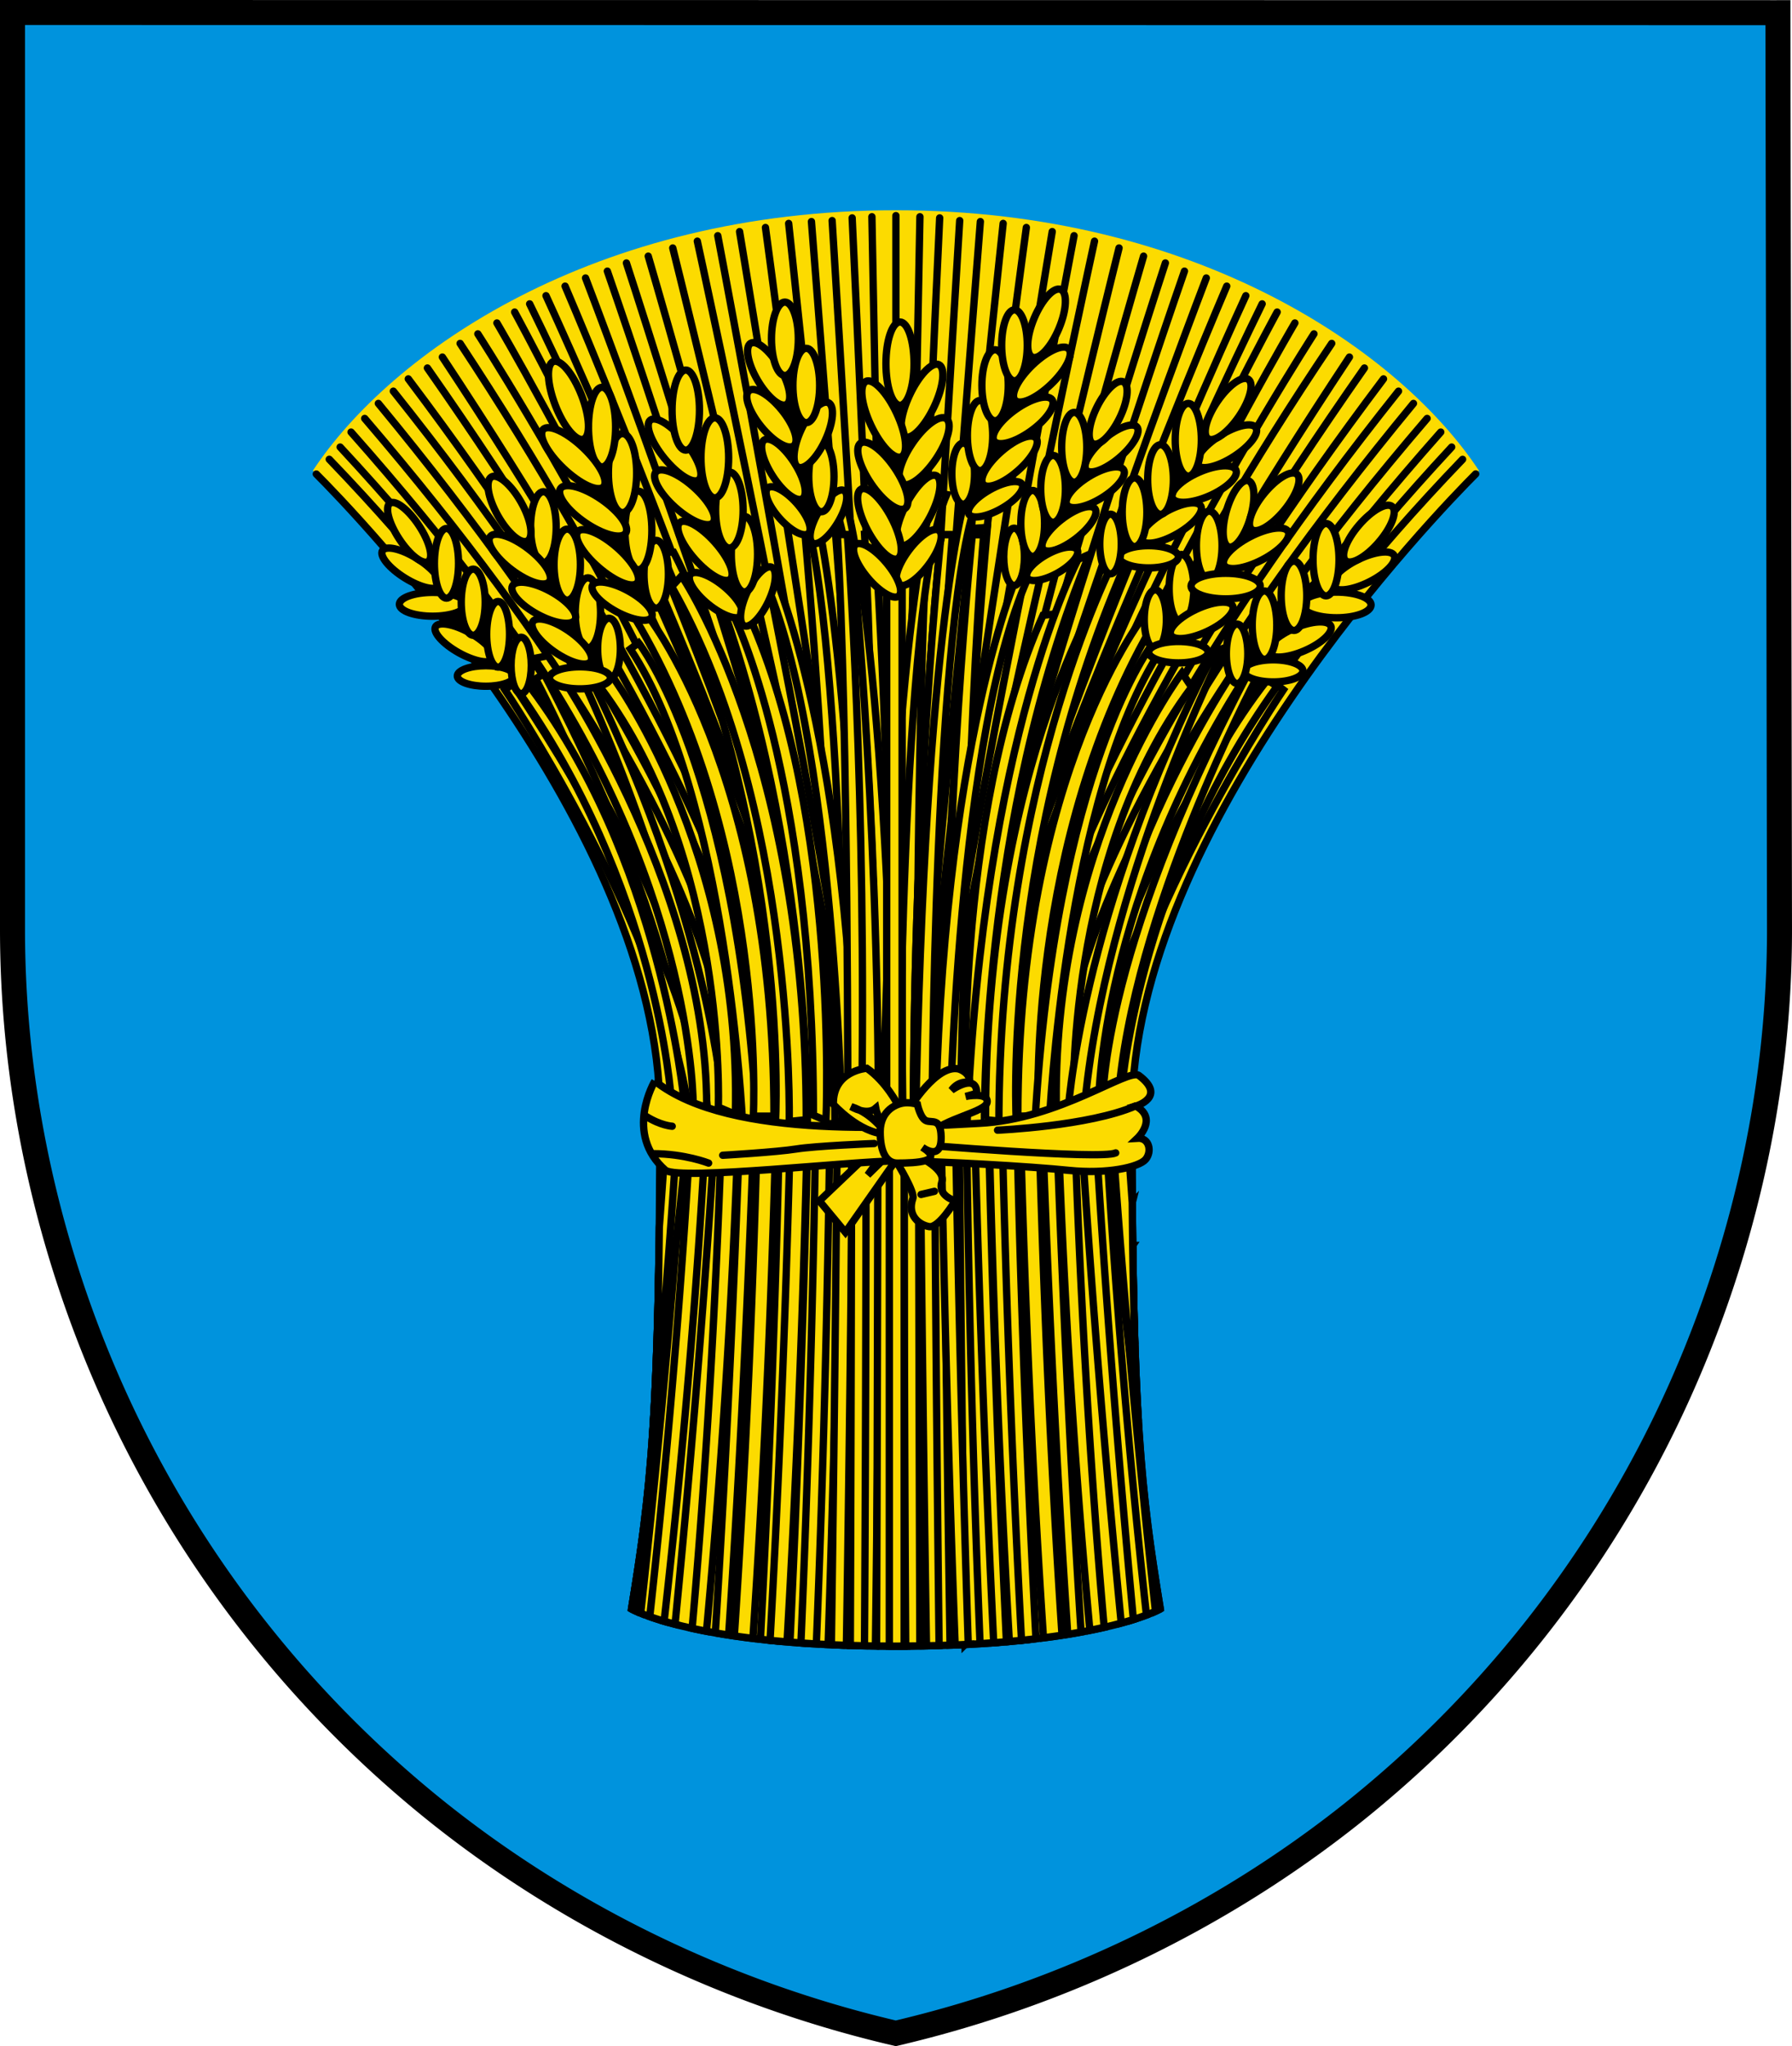 <?xml version="1.0" encoding="UTF-8"?>
<svg width="716.63" height="817.88" version="1.1" xmlns="http://www.w3.org/2000/svg">
 <path d="m711 5.066.628 366.2c.094 67.427-15.747 134.85-45.049 195.77a453.39 453.39 0 0 1-125.67 157.62c-53.15 42.297-116.26 72.56-182.68 88.094-66.357-15.466-129.4-45.624-182.51-87.84A451.98 451.98 0 0 1 50.09 567.5C20.774 506.597 5 439.04 5 371.53V5l706 .067" fill="#0093dd" stroke="#000" stroke-linecap="square" stroke-width="10"/>
 <g stroke-width="2.5">
  <path d="m591.44 188.12c-31.151-47.2-112.34-104.08-233.16-104.08-120.83 0-202.01 56.875-233.16 104.08 0 0 138.77 134.99 138.77 256.77 0 121.77-3.776 151.98-11.328 198.24 0 0 25.488 14.868 105.73 14.868s105.73-14.868 105.73-14.868c-7.552-46.256-11.328-76.463-11.328-198.24 0-121.77 138.77-256.77 138.77-256.77z" fill="#fcdb00"/>
  <g fill="none" stroke="#000" stroke-linecap="round" stroke-linejoin="round" stroke-width="2.934">
   <path d="m272.58 439.88s9.538-99.827-140.91-256.29"/>
   <path d="m279.68 439.3s11.165-93.789-143.65-260.6"/>
   <path d="m284.59 439.3s17.162-84.517-144.2-266.59"/>
   <path d="m290.04 439.3s19.344-81.242-144.2-272.04"/>
   <path d="m294.95 439.3s19.344-80.7-143.65-278.04"/>
   <path d="m299.86 439.3s14.436-86.152-142.56-282.94"/>
   <path d="m304.48 438.2s10.358-85.584-141.2-286.75"/>
   <path d="m308.84 438.2s13.63-74.686-137.92-291.1"/>
   <path d="m313.2 438.2s17.442-63.239-136.29-295.47"/>
   <path d="m317.3 439.3s-4.563-106.9-133.3-302.02"/>
   <path d="m191.09 133.46s128.39 198.46 128.39 305.83"/>
   <path d="m198.72 129.1s123.48 209.9 123.48 310.2"/>
   <path d="m205.81 124.74s118.58 216.99 118.58 314.56"/>
   <path d="m211.81 121.47s115.3 233.89 115.3 317.83"/>
   <path d="m218.35 118.2s110.4 238.8 110.4 321.1"/>
   <path d="m225.98 114.38s104.4 243.15 104.4 324.92"/>
   <path d="m234.16 111.12s98.408 256.24 98.408 328.18"/>
   <path d="m242.88 108.38s91.865 263.87 91.865 330.92"/>
   <path d="m250.51 105.12s85.87 262.24 85.87 334.18"/>
   <path d="m259.23 102.39s78.782 268.24 78.782 336.9"/>
   <path d="m269.04 99.119s70.06 279.68 70.06 340.18"/>
   <path d="m278.86 96.396s61.883 282.96 61.883 342.9"/>
   <path d="m287.04 94.213s55.885 293.31 55.885 345.08"/>
   <path d="m295.76 92.581s48.8 291.13 48.8 346.72"/>
   <path d="m306.11 90.938s40.076 295.49 40.076 348.36"/>
   <path d="m315.39 89.306s32.445 301.49 32.445 349.99"/>
   <path d="m324.5 88.578s24.963 315.3 24.963 350.72m-16.689-351.12s18.876 303.71 18.876 351.12m-10.87-352.2s12.306 255.25 12.306 352.2m-4.406-352.66 6.726 352.66m89.443 1.045s-10.416-100.28 140.05-256.73"/>
   <path d="m436.88 439.3s-11.165-93.789 143.65-260.6"/>
   <path d="m431.97 439.3s-17.162-84.517 144.2-266.59"/>
   <path d="m426.51 439.3s-19.344-81.242 144.2-272.04"/>
   <path d="m421.6 439.3s-19.344-80.7 143.65-278.04"/>
   <path d="m416.7 439.3s-14.436-86.152 142.57-282.94"/>
   <path d="m412.07 438.2s-10.358-85.584 141.2-286.75"/>
   <path d="m407.72 438.2s-13.629-74.686 137.92-291.1"/>
   <path d="m403.35 438.2s-17.442-63.239 136.29-295.47"/>
   <path d="m399.26 439.3s1.918-106.86 133.3-302.02"/>
   <path d="m525.46 133.46s-128.39 198.46-128.39 305.83"/>
   <path d="m517.83 129.1s-123.48 209.9-123.48 310.2"/>
   <path d="m510.74 124.74s-118.58 216.99-118.58 314.56"/>
   <path d="m504.74 121.47s-115.3 233.89-115.3 317.83"/>
   <path d="m498.21 118.2s-110.4 238.8-110.4 321.1"/>
   <path d="m490.58 114.38s-104.4 243.15-104.4 324.92"/>
   <path d="m482.4 111.12s-98.408 256.24-98.408 328.18"/>
   <path d="m473.67 108.38s-91.865 263.87-91.865 330.92"/>
   <path d="m466.04 105.12s-85.867 262.24-85.867 334.18"/>
   <path d="m457.32 102.39s-78.783 268.24-78.783 336.9"/>
   <path d="m447.51 99.119s-70.06 279.68-70.06 340.18"/>
   <path d="m437.7 96.396s-61.883 282.96-61.883 342.9"/>
   <path d="m429.52 94.213s-55.885 293.31-55.885 345.08"/>
   <path d="m420.79 92.581s-48.798 291.13-48.798 346.72"/>
   <path d="m410.44 90.938s-40.078 295.49-40.078 348.36"/>
   <path d="m401.17 89.306s-32.445 301.49-32.445 349.99"/>
   <path d="m392.05 88.578s-24.963 315.3-24.963 350.72m16.699-351.12s-18.874 303.71-18.874 351.12m10.869-352.2s-12.306 255.25-12.306 352.2m4.407-352.66-6.727 352.66m-2.875-353.1v353.1"/>
   <path d="m126.49 189.48c14.411 14.413 137.39 140.76 137.39 255.41 0 121.77-3.776 151.98-11.328 198.24 0 0 25.488 14.868 105.73 14.868s105.73-14.868 105.73-14.868c-7.552-46.256-11.328-76.463-11.328-198.24 0-114.78 123.3-241.31 137.45-255.45"/>
  </g>
  <g fill="#fcdb00" stroke="#000" stroke-width="2.934">
   <path d="M263.4 509.456c-1.237 70.327-4.851 96.943-10.847 133.66 0 0 1.144.663 3.664 1.698 8.695-78.86 14.181-144.13 17.644-195.673h-6.114a4236.096 4236.096 0 0 1-4.347 60.316zm189.31-46.778c-.317-4.603-.618-9.104-.906-13.538h-4.473a4639.835 4639.835 0 0 0 6.512 88.079c-.652-19.992-1.03-44.137-1.133-74.541zM331.174 657.364c1.71.083 3.461.155 5.238.221 2.288-61.363 4.27-130.738 5.675-208.443h-5.75c-1.113 62.271-2.753 134.635-5.163 208.22zm25.634.612c.496.002.968.01 1.469.01 1.52 0 2.983-.016 4.465-.027v-208.82h-5.934zm85.235-208.83h-6.083c3.793 70.18 9.912 137.615 16.77 198.36 2.284-.708 4.194-1.371 5.74-1.954-8.261-75.212-13.324-142.23-16.427-196.412zm-98.358 208.666c2.088.05 4.23.088 6.408.117.8-64.52 1.47-134.588 1.895-208.784h-6.517c-.45 60.563-1.042 132.92-1.786 208.666zM366.4 449.145c.427 74.19 1.095 144.248 1.896 208.749a604.39 604.39 0 0 0 6.404-.136 85831.128 85831.128 0 0 1-1.784-208.62z"/>
   <path d="m332.47 657.42c1.961 0.089 3.96 0.168 6.01 0.236 1.032-66.345 1.908-136.76 2.472-208.51h-6.124a38177 38177 0 0 1-2.358 208.28zm18.074 0.514c1.848 0.024 3.75 0.032 5.66 0.038 0.383-64.54 0.623-134.62 0.625-208.83h-5.758c-0.091 60.595-0.25 132.99-0.527 208.8zm-34.635-1.552c1.659 0.136 3.358 0.264 5.095 0.385 2.98-61.492 5.64-130.62 7.68-207.62h-5.54c-1.345 58.94-3.567 129.9-7.235 207.25zm-4.15-207.25a6637.5 6637.5 0 0 1-7.656 206.11c1.861 0.21 3.79 0.41 5.773 0.6 3.33-62.624 6.097-131.74 7.822-206.7zm-31.313 0c-4.134 69.697-9.596 137.35-15.353 198.75 1.475 0.438 3.094 0.89 4.863 1.351 7.609-77.254 12.747-145.02 16.207-200.1zm-11.395 0a3826.2 3826.2 0 0 1-5.545 53.923c-0.469 31.122-1.367 54.004-2.7 72.815 6.404-48.947 11.103-91.261 14.552-126.74zm17.004 203.55c1.694 0.297 3.48 0.588 5.323 0.87 3.878-57.656 7.44-125.44 10.204-204.42h-5.664c-2.156 60.676-5.31 132.12-9.863 203.55zm121.96-203.55c1.958 77.36 5.272 145.77 9.272 205.53 2.602-0.332 5.067-0.678 7.42-1.038-5.02-75.665-7.758-146.23-9.23-204.49h-7.462zm15.032 0c2.624 75.933 7.344 143.93 12.794 202.55 2.026-0.403 3.946-0.81 5.728-1.217-6.424-72.592-9.953-143.16-11.88-201.33h-6.643zm-61.47 0c1e-3 74.205 0.24 144.28 0.624 208.82a767.87 767.87 0 0 0 5.66-0.059c-0.275-75.79-0.434-148.18-0.525-208.76h-5.76zm91.414 48.68a3740.2 3740.2 0 0 1-4.975-48.678h-6.304c3.264 33.574 7.648 73.271 13.537 118.92-1.12-18.4-1.873-40.731-2.258-70.24zm-75.54-48.68c0.564 71.732 1.44 142.12 2.473 208.46 2.044-0.076 4.053-0.16 6.011-0.255a38316 38316 0 0 1-2.356-208.2zm9.045 0c0.768 60.155 2.343 132.3 5.432 207.87a455.99 455.99 0 0 0 6.164-0.421c-2.573-60.232-4.71-129.32-5.962-207.46zm8.98 0c1.744 76.584 4.644 145.6 8.167 207 2.35-0.208 4.597-0.435 6.787-0.669-4.227-75.587-6.716-146.9-8.175-206.33h-6.78z"/>
   <path d="M316.138 449.146c-1.461 59.479-3.951 130.867-8.186 206.53 2.178.221 4.461.427 6.79.623 3.528-61.433 6.431-130.503 8.178-207.152zm-13.224 0c-1.473 58.331-4.216 129-9.247 204.77 2.347.343 4.839.668 7.421.983 4.009-59.801 7.328-128.296 9.287-205.755h-7.46zm17.38 207.575c2.002.142 4.058.274 6.165.395 3.09-75.614 4.667-147.794 5.435-207.974h-5.632c-1.253 78.187-3.392 147.312-5.967 207.574zM288.7 449.146c-1.93 58.278-5.467 128.99-11.915 201.73 1.8.392 3.7.785 5.732 1.17 5.468-58.696 10.197-126.817 12.827-202.903zm-22.118 0a3969.19 3969.19 0 0 1-2.928 41.46c-.904 84.748-4.607 112.685-11.109 152.512 0 0 .54.31 1.66.827 7.884-70.963 13.256-139.013 16.852-194.804h-4.474zm73.47 208.561c1.854.057 3.736.108 5.66.145.383-64.507.621-134.552.625-208.713h-5.758c-.093 60.534-.252 132.85-.527 208.56zm-63.71-208.56c-3.114 54.324-8.196 121.581-16.502 197.045 1.616.572 3.527 1.195 5.75 1.848 6.883-60.887 13.027-128.507 16.83-198.9zm124.352 0c1.724 74.897 4.486 143.954 7.812 206.53 1.99-.2 3.905-.416 5.772-.637a6631.14 6631.14 0 0 1-7.645-205.896zm31.533 0c3.453 54.966 8.577 122.567 16.16 199.627a135.2 135.2 0 0 0 4.858-1.42c-5.735-61.253-11.178-128.718-15.3-198.207zm20.575 31.588a4005.896 4005.896 0 0 1-2.163-31.588h-6.11c3.451 51.386 8.915 116.4 17.56 194.922 1.307-.593 1.915-.946 1.915-.946-6.754-41.34-10.484-69.87-11.202-162.384zm-35.994-31.589c2.76 78.842 6.317 146.537 10.187 204.136 1.862-.3 3.616-.608 5.319-.92-4.54-71.31-7.69-142.64-9.844-203.22zm-48.873 0c.712 77.53 1.588 146.843 2.568 208.714 1.71-.034 3.39-.076 5.045-.123-.903-74.825-1.477-147.289-1.847-208.596h-5.766zm21.773 0c2.04 76.962 4.698 146.044 7.675 207.505 1.74-.127 3.432-.267 5.094-.408-3.665-77.283-5.887-148.193-7.23-207.094zm-34.065 208.83c.882.004 1.735.016 2.632.016 1.125 0 2.202-.013 3.304-.019v-208.83h-5.936zm20.655-208.83c1.404 77.672 3.385 147.019 5.671 208.373 1.775-.072 3.529-.149 5.237-.238-2.407-73.562-4.047-145.891-5.158-208.126z"/>
   <path d="m476.28 275.01v-0.717l-3.586-5.38s-52.731 69.59-50.22 176.49l6.814-2.871c3e-3 0-3.585-99.722 46.992-167.52zm-13.63-27.978-3.943-2.512s-51.656 63.132-51.656 201.6h8.249c0 2e-3 -5.738-110.12 47.351-199.09zm-14.707-12.555-3.948-4.302s-49.86 73.178-49.858 217.38l6.814 0.72c0-3e-3 -2.511-126.63 46.992-213.8zm-30.852 11.481c-36.228 80.71-30.85 201.95-30.85 201.95l5.022-2.153c0-136.66 32.284-200.52 32.284-200.52zm-27.26-34.796s-13.273 121.61-13.273 237.11h6.097s0.358-104.03 12.196-237.47zm-108.94 10.395c44.034 106.58 41.974 228.4 41.974 228.4l6.997-3e-3c-6.583-156.38-44.445-226.34-44.445-226.34zm-16.464-0.824c52.265 116.46 45.679 228.4 45.679 228.4l6.997 0.822c0-141.15-47.738-229.22-47.738-229.22zm-12.347 38.688c38.685 58.436 44.86 189.31 44.86 189.31l5.761 0.412c-8.231-142.8-47.327-192.19-47.327-192.19zm-37.857 11.934s49.875 93.636 55.225 168.94l6.173 2.47s2.389-58.657-58.106-173.48zm295.94 1.997c-72.129 107.89-75.866 166.47-75.866 166.47l6.396-1.812c13.17-74.344 72.53-162.28 72.53-162.28zm-283.18-14.342s48.2 94.946 56.02 185.07l6.584 2.06s-4.165-79.723-58.899-185.9zm118.76-45.376c4.461 76.637 4.19 235.51 4.19 235.51l-0.378 0.818 5.811 0.513c2.364-133.32-5.622-236.77-5.622-236.77zm21.051 0.072s-7.986 103.45-5.622 236.77l5.81-0.514-0.377-0.817s-0.273-158.87 4.19-235.51zm-45.102-2.902c11.838 133.44 12.197 237.47 12.197 237.47h6.096c0-115.51-13.272-237.11-13.272-237.11z"/>
   <path d="m319.27 197.7c18.52 42.387 18.929 253.5 18.929 253.5l6.585-2e-3c-3.702-206.59-20.575-254.33-20.575-254.33zm13.05 0c18.52 42.387 18.93 253.5 18.93 253.5l6.584-2e-3c-3.702-206.59-20.576-254.33-20.576-254.33zm48.582 16.05h-4.526s-11.112 103.29-11.112 236.62l6.583-0.411-0.412-0.825c0 2e-3 2.881-158.85 9.467-235.39zm12.474 0h-4.526s-11.112 103.29-11.112 236.62l6.584-0.411-0.412-0.825c3e-3 2e-3 2.881-158.85 9.467-235.39z"/>
   <path d="m506.78 271.78c-54.525 69.591-63.829 168.83-63.829 168.83l5.23-1.571s5.509-85.467 62.545-164.74zm-3.995-8.538 0.049-0.071-5.383-1.074s-63.493 89.677-63.493 180.07l5.383-2e-3s-0.718-83.18 63.444-178.92zm-126.41-49.505s-11.112 103.29-11.112 236.63l6.583-0.412-0.412-0.825s2.88-158.85 9.467-235.39h-4.526zm-2.735-16.874s-16.874 47.74-20.576 254.33l6.585 3e-3s0.412-211.12 18.93-253.51zm-69.691 30.866c30.453 62.553 32.923 227.58 32.923 227.58h5.762c-2.468-158.85-33.746-227.58-33.746-227.58zm-102.01 48.013s59.36 87.93 72.53 162.28l6.397 1.813s-3.737-58.585-75.867-166.47zm133.72-62.005c6.585 76.545 9.464 235.39 9.464 235.39l-0.411 0.825 6.583 0.412c0-133.33-11.111-236.63-11.111-236.63h-4.525z"/>
   <path d="m205.84 274.3c57.034 79.276 62.544 164.74 62.544 164.74l5.23 1.57s-9.305-99.234-63.83-168.83zm7.892-11.12 0.049 0.071c64.16 95.747 63.444 178.92 63.444 178.92l5.383 2e-3c0-90.397-63.494-180.07-63.494-180.07zm26.547 11.122v0.717c50.579 67.798 46.991 167.52 46.991 167.52l6.816 2.872c2.511-106.9-50.22-176.49-50.22-176.49zm13.63-27.26c53.09 88.963 47.352 199.09 47.352 199.09h8.249c0-138.46-51.656-201.6-51.656-201.6zm14.709-12.554c49.502 87.168 46.992 213.8 46.992 213.8l6.813-0.72c3e-3 -144.2-49.858-217.38-49.858-217.38zm24.395 10.763s32.284 63.851 32.284 200.52l5.022 2.153s5.38-121.24-30.85-201.95zm61.582 208.42 6.174-0.412v-220.99l-6.174 2.469zm-19.739-240.03c4.462 76.637 4.19 235.51 4.19 235.51l-0.378 0.818 5.811 0.514c2.364-133.32-5.622-236.77-5.622-236.77zm51.837-16.772s-16.875 47.74-20.577 254.33l6.585 2e-3s0.412-211.12 18.929-253.51zm20.988 30.867s-31.278 68.726-33.745 227.58h5.762s2.47-165.02 32.923-227.58zm27.982-6.172-4.525 2.056s-37.862 69.96-44.445 226.34l6.997 2e-3c-2e-3 0-2.06-121.82 41.974-228.4zm16.464-0.823-4.937-3e-3s-47.737 88.07-47.737 229.22l6.997-0.821c-3e-3 0-6.587-111.94 45.678-228.4zm9.053 36.217s-39.097 49.387-47.326 192.19l5.762-0.412s6.174-130.87 44.859-189.31zm37.862 12.346c-60.495 114.82-58.106 173.48-58.106 173.48l6.173-2.47c5.35-75.311 55.225-168.94 55.225-168.94zm-13.169-9.053c-54.734 106.18-58.899 185.9-58.899 185.9l6.584-2.06c7.82-90.126 56.02-185.07 56.02-185.07z"/>
  </g>
  <path d="m328.346 187.295-3.148-10.622-3.266-14.18.468-11.502-7.25-8.683-6.24 4.778.831 3.044-3.162 10.979 4.363 7.897-1.499 11.913 5.162 8.084-.536 12.223 5.777 9.295 7.446 1.363 2.828-7.36-1.48-7.112zm-31.286 30.772-4.857-11.065-5.542-14.885-1.327-12.446-8.724-8.48-5.59 5.9 1.323 3.177-1.495 12.206 5.67 7.982.34 13.017 6.512 8.088 1.371 13.233 7.322 9.32 7.782.571 1.72-8.267-2.617-7.482zm-62.143 28.842-.65-9.57-8.28-8.693-1.18-8.943-9.064-6.956-1.139-2.943-7.86-.14-.673 11.29 7.208 8.976 5.794 13.35 3.776 10.416 5.774 8.314 3.032 6.6 6.647 4.241 5.18-5.52-.871-10.91zm20.432-43.495-7.648-11.192-.153-10.139-8.683-9.406-.836-3.476-8.24-1.625-2.08 12.393 6.484 11.301 4.469 15.89 2.707 12.255 5.056 10.3 2.384 7.886 6.469 5.948 6.115-5.153.404-12.259-6.925-11.993zm211.108 6.202 8.094-4.728 4.008-11.024 7.31-4.922 2.145-10.954 2.08-2.275-3.294-6.938-10.172 4.317-4.72 10.21-9.164 10.875-7.47 7.834-4.766 8.665-4.454 5.525-.821 7.657 7.081 2.138 9.165-5.508zm37.834 7.402 1.212-10.937-7.557-1.163-1.577 2.634-9.836 5.175-2.61 8.38-9.373 6.971-2.198 9.072-8.945 7.854-2.638 10.314 4.06 6.147 7.072-2.971 3.995-5.825 6.906-7.025 5.341-9.362 7.754-11.844zm38.288 1.13-10.561 3.088-5.855 9.551-10.321 9.691-8.298 6.884-5.72 8.02-5.043 4.945-1.701 7.48 6.759 2.934 9.7-4.386 6.185-10.172 8.554-3.737 5.238-10.44 7.805-4.022 3.389-10.584 2.32-2.009zM202.307 259.3l-4.626-8.411-7.131-7.74-8.773-10.69-4.61-9.875-9.584-4.516-2.938 6.44 1.988 2.24 2.22 10.475 6.927 4.97 3.963 10.621 7.65 4.818 4.871 10.51 8.666 5.604 6.57-1.73-.923-7.296zm228.268-83.244-3.134 10.342-7.276 11.566-6.066 8.447-3.385 8.88-3.504 5.848.236 7.396 7.025 1.093 7.988-6.46 3.293-11.004 7.072-5.575 2.35-11.024 6.303-5.657.585-10.709 1.678-2.439-4.057-6.164zm-64.51-14.724.483-3.542-7.086-4.508-6.442 10.79 1.932 12.883-1.61 16.425-1.932 12.4.967 11.434-.644 8.214 3.865 7.892 7.568-2.577L368 219.47l-2.094-13.688 4.348-9.823-3.059-13.207 3.542-9.5zm45.827-4.68 6.13-9.742-1.963-11.14-7.792 1.039-.793 3.053-8.207 7.946-.151 9.02-7.23 9.584.452 9.584-6.553 10.333.38 10.935 5.782 4.89 6.115-4.975 2.258-6.902 4.78-8.925 2.559-10.778z"/>
 </g>
 <g stroke="#000">
  <g transform="translate(4.4 -46.843) scale(1.174)" fill="#fcdb00">
   <g stroke-width="1.554">
    <ellipse transform="translate(102.8 111.5) scale(1.608)" cx="36.668" cy="98.601" rx="6.051" ry="2.174"/>
    <ellipse transform="rotate(-60.777 198.14 115.38) scale(1.608)" cx="32.124" cy="91.563" rx="2.404" ry="6.997"/>
    <ellipse transform="translate(102.8 111.5) scale(1.608)" cx="25.391" cy="83.427" rx="7.051" ry="2.518"/>
    <ellipse transform="rotate(-58.135 185.16 85.162) scale(1.608)" cx="20.803" cy="75.775" rx="2.425" ry="7.09"/>
    <ellipse transform="translate(102.8 111.5) scale(1.608)" cx="44.141" cy="96.368" rx="2.137" ry="5.967"/>
    <ellipse transform="translate(102.8 111.5) scale(1.608)" cx="39.258" cy="89.778" rx="2.419" ry="6.957"/>
    <ellipse transform="translate(102.8 111.5) scale(1.608)" cx="33.984" cy="82.98" rx="2.536" ry="7.004"/>
    <ellipse transform="translate(102.8 111.5) scale(1.608)" cx="28.32" cy="74.752" rx="2.552" ry="7.378"/>
    <ellipse transform="matrix(-1.345 .882 -.882 -1.345 223.18 294.85)" cx="20.395" cy="68.172" rx="2.525" ry="7.383"/>
    <ellipse transform="translate(102.8 111.5) scale(1.608)" cx="203.46" cy="97.52" rx="6.288" ry="2.339"/>
    <ellipse transform="rotate(246.78 424.24 168.12) scale(1.609)" cx="208.95" cy="90.928" rx="2.608" ry="7.222"/>
    <ellipse transform="translate(102.8 111.5) scale(1.608)" cx="216.87" cy="83.561" rx="7.315" ry="2.717"/>
   </g>
   <path d="m458.8 230.46c-5.82 2.87-9.717 6.903-8.697 9.014 1.017 2.112 6.555 1.494 12.38-1.379 5.82-2.861 9.716-6.898 8.7-9.009-1.017-2.108-6.558-1.492-12.382 1.374z" stroke-width="2.5"/>
   <g transform="translate(102.8 111.5) scale(1.608)" stroke-width="1.554">
    <ellipse cx="195.8" cy="93.906" rx="2.267" ry="6.291"/>
    <ellipse cx="201.61" cy="87.842" rx="2.602" ry="7.239"/>
    <ellipse cx="207.85" cy="81.626" rx="2.708" ry="7.336"/>
    <ellipse cx="214.64" cy="73.979" rx="2.752" ry="7.66"/>
   </g>
   <path d="M465.91 224.5c-4.385 5.09-9.443 7.912-11.298 6.303-1.858-1.608.19-7.04 4.578-12.129 4.384-5.095 9.438-7.916 11.296-6.306 1.854 1.605-.192 7.038-4.576 12.132z" stroke-width="2.5"/>
   <g stroke-width="1.554">
    <g transform="translate(102.8 111.5) scale(1.608)">
     <ellipse cx="62.749" cy="92.84" rx="2.404" ry="6.462"/>
     <ellipse cx="58.279" cy="85.235" rx="2.681" ry="7.423"/>
     <ellipse cx="53.899" cy="75.021" rx="2.792" ry="7.518"/>
     <ellipse cx="48.853" cy="67.091" rx="2.709" ry="7.508"/>
     <ellipse cx="56.593" cy="98.998" rx="6.465" ry="2.329"/>
    </g>
    <ellipse transform="matrix(.916 -1.322 1.322 .916 18.648 244.45)" cx="52.743" cy="91.272" rx="2.674" ry="7.44"/>
    <ellipse transform="rotate(-61.511 223.73 103) scale(1.609)" cx="48.896" cy="83.077" rx="2.784" ry="7.539"/>
    <ellipse transform="rotate(-52.769 234.32 70.914) scale(1.608)" cx="43.857" cy="73.848" rx="2.828" ry="7.872"/>
    <ellipse transform="rotate(-29.359 331.18 -38.808) scale(1.609)" cx="41.633" cy="63.202" rx="2.842" ry="7.772"/>
    <g transform="translate(102.8 111.5) scale(1.608)">
     <ellipse cx="178.48" cy="86.648" rx="2.339" ry="6.288"/>
     <ellipse cx="184.02" cy="80.093" rx="2.608" ry="7.222"/>
     <ellipse cx="189.9" cy="71.02" rx="2.717" ry="7.315"/>
    </g>
   </g>
   <path d="m422.22 215.99c-1.816 6.228-5.115 10.764-7.37 10.127s-2.607-6.199-0.788-12.432c1.81-6.23 5.11-10.765 7.363-10.132 2.255 0.639 2.61 6.204 0.795 12.436z" stroke-width="2.5"/>
   <g stroke-width="1.554">
    <ellipse transform="translate(102.8 111.5) scale(1.608)" cx="183.37" cy="93.567" rx="6.291" ry="2.267"/>
    <ellipse transform="matrix(-.679 -1.458 1.458 -.679 406.94 584.65)" cx="188.34" cy="86.794" rx="2.602" ry="7.238"/>
    <ellipse transform="translate(102.8 111.5) scale(1.608)" cx="193.38" cy="79.57" rx="7.336" ry="2.708"/>
    <ellipse transform="matrix(-.742 -1.427 1.427 -.742 470.21 564.69)" cx="199.73" cy="71.551" rx="2.752" ry="7.66"/>
   </g>
   <path d="m426.85 207.95c-4.254 5.2-6.155 10.672-4.251 12.219 1.908 1.552 6.902-1.407 11.153-6.61 4.257-5.2 6.16-10.668 4.254-12.218-1.903-1.549-6.9 1.409-11.156 6.609z" stroke-width="2.5"/>
   <g stroke-width="1.554">
    <ellipse transform="translate(102.8 111.5) scale(1.608)" cx="72.75" cy="77.057" rx="2.583" ry="7.176"/>
    <ellipse transform="translate(102.8 111.5) scale(1.608)" cx="68.978" cy="67.787" rx="2.849" ry="8.315"/>
    <ellipse transform="translate(102.8 111.5) scale(1.608)" cx="65.615" cy="55.642" rx="2.99" ry="8.365"/>
    <ellipse transform="translate(102.8 111.5) scale(1.608)" cx="61.275" cy="45.904" rx="2.872" ry="8.431"/>
    <ellipse transform="rotate(-61.523 250.48 102.46) scale(1.608)" cx="65.535" cy="82.732" rx="2.522" ry="7.12"/>
    <ellipse transform="matrix(1.054 -1.215 1.215 1.054 48.18 228.07)" cx="62.428" cy="73.445" rx="2.849" ry="8.315"/>
    <ellipse transform="matrix(.91 -1.326 1.326 .91 59.867 234.66)" cx="59.38" cy="63.638" rx="2.99" ry="8.365"/>
    <ellipse transform="rotate(-46.424 270.2 20.273) scale(1.608)" cx="55.207" cy="52.461" rx="3.004" ry="8.819"/>
    <ellipse transform="rotate(-21.31 434.82 -152.74) scale(1.608)" cx="54.161" cy="40.241" rx="2.975" ry="8.819"/>
    <ellipse transform="translate(102.8 111.5) scale(1.608)" cx="177.06" cy="73.368" rx="6.314" ry="2.349"/>
    <ellipse transform="rotate(240.09 376 132.42) scale(1.608)" cx="181.77" cy="66.15" rx="2.619" ry="7.253"/>
    <ellipse transform="matrix(-.647 -1.472 1.472 -.647 443.4 520.07)" cx="188.8" cy="57.877" rx="2.728" ry="7.346"/>
    <ellipse transform="rotate(237.58 393.35 107.95) scale(1.609)" cx="193.55" cy="50.014" rx="2.647" ry="7.336"/>
    <ellipse transform="translate(102.8 111.5) scale(1.608)" cx="168.99" cy="70.659" rx="2.277" ry="6.317"/>
    <ellipse transform="translate(102.8 111.5) scale(1.608)" cx="174.08" cy="63.932" rx="2.613" ry="7.269"/>
    <ellipse transform="translate(102.8 111.5) scale(1.608)" cx="179.58" cy="57.002" rx="2.72" ry="7.367"/>
    <ellipse transform="translate(102.8 111.5) scale(1.608)" cx="185.46" cy="48.581" rx="2.764" ry="7.692"/>
    <ellipse transform="rotate(34.228 182.06 290.24) scale(1.609)" cx="193.81" cy="42.006" rx="2.776" ry="7.594"/>
    <ellipse transform="matrix(1.014 -1.249 1.249 1.014 51.869 266.54)" cx="85.334" cy="81.43" rx="2.497" ry="6.949"/>
    <ellipse transform="rotate(-41.827 330.84 37.19) scale(1.609)" cx="83.024" cy="72.09" rx="2.761" ry="8.036"/>
    <ellipse transform="rotate(-48.279 302.48 38.757) scale(1.608)" cx="78.747" cy="60.741" rx="2.892" ry="8.097"/>
    <ellipse transform="matrix(1.247 -1.016 1.016 1.247 78.972 207.7)" cx="76.617" cy="50.718" rx="2.785" ry="8.143"/>
    <ellipse transform="rotate(205.34 215.59 175.75) scale(1.609)" cx="94.285" cy="81.793" rx="2.454" ry="6.852"/>
    <g transform="translate(102.8 111.5) scale(1.608)">
     <ellipse cx="91.438" cy="72.813" rx="2.779" ry="7.99"/>
     <ellipse cx="88.247" cy="63.462" rx="2.913" ry="8.044"/>
     <ellipse cx="85.165" cy="52.412" rx="2.93" ry="8.474"/>
     <ellipse cx="79.011" cy="42.307" rx="2.9" ry="8.479"/>
    </g>
    <ellipse transform="rotate(240.91 336.05 145.98) scale(1.609)" cx="156.59" cy="74.887" rx="2.257" ry="6.067"/>
    <ellipse transform="rotate(232.14 336.22 138.99) scale(1.608)" cx="160.12" cy="67.392" rx="2.516" ry="6.969"/>
    <ellipse transform="rotate(238.33 349.04 121.3) scale(1.608)" cx="165.71" cy="58.585" rx="2.621" ry="7.058"/>
    <ellipse transform="rotate(229.63 349.3 113.17) scale(1.609)" cx="169.18" cy="50.471" rx="2.543" ry="7.048"/>
    <ellipse transform="translate(102.8 111.5) scale(1.608)" cx="148.56" cy="73.38" rx="2.187" ry="6.07"/>
    <ellipse transform="translate(102.8 111.5) scale(1.608)" cx="152.5" cy="66.302" rx="2.511" ry="6.984"/>
    <ellipse transform="translate(102.8 111.5) scale(1.608)" cx="156.82" cy="58.978" rx="2.613" ry="7.078"/>
    <ellipse transform="translate(102.8 111.5) scale(1.608)" cx="161.3" cy="50.182" rx="2.656" ry="7.39"/>
    <ellipse transform="scale(1.609) rotate(26.275 51.807 214.38)" cx="168.37" cy="42.816" rx="2.668" ry="7.297"/>
    <ellipse transform="rotate(-41.714 359.58 23.137) scale(1.609)" cx="100.62" cy="63.596" rx="2.404" ry="6.463"/>
    <ellipse transform="rotate(-32.943 400.32 -29.91) scale(1.608)" cx="99.703" cy="54.823" rx="2.681" ry="7.423"/>
    <ellipse transform="rotate(-39.139 364.51 -18.06) scale(1.608)" cx="97.159" cy="44.005" rx="2.792" ry="7.518"/>
    <ellipse transform="rotate(-30.437 411.57 -77.495) scale(1.609)" cx="96.509" cy="34.628" rx="2.709" ry="7.508"/>
    <ellipse transform="matrix(-1.38 -.827 .827 -1.38 375.51 395.75)" cx="109.23" cy="64.894" rx="2.33" ry="6.465"/>
    <ellipse transform="translate(102.8 111.5) scale(1.608)" cx="107.74" cy="56.392" rx="2.674" ry="7.44"/>
    <ellipse transform="rotate(205.07 234.24 120.75) scale(1.608)" cx="105.97" cy="47.514" rx="2.784" ry="7.539"/>
    <ellipse transform="translate(102.8 111.5) scale(1.608)" cx="104.54" cy="37.097" rx="2.828" ry="7.872"/>
    <ellipse transform="translate(102.8 111.5) scale(1.608)" cx="100.01" cy="27.211" rx="2.842" ry="7.772"/>
    <ellipse transform="translate(102.8 111.5) scale(1.608)" cx="137.78" cy="55.76" rx="2.404" ry="6.463"/>
    <ellipse transform="translate(102.8 111.5) scale(1.608)" cx="141.35" cy="47.693" rx="2.68" ry="7.423"/>
    <ellipse transform="translate(102.8 111.5) scale(1.608)" cx="144.53" cy="37.044" rx="2.792" ry="7.518"/>
    <ellipse transform="translate(102.8 111.5) scale(1.608)" cx="148.64" cy="28.588" rx="2.709" ry="7.508"/>
    <ellipse transform="matrix(-.785 -1.404 1.404 -.785 362.98 460.92)" cx="144.6" cy="61.172" rx="2.33" ry="6.465"/>
    <ellipse transform="rotate(228.72 313.96 117.82) scale(1.608)" cx="147.54" cy="53.056" rx="2.674" ry="7.439"/>
   </g>
   <path d="M342.18 179.37c-5.456 3.883-8.727 8.671-7.307 10.695 1.422 2.025 6.998.52 12.453-3.366 5.456-3.887 8.724-8.673 7.309-10.699-1.424-2.025-6.999-.516-12.454 3.37z" stroke-width="2.5"/>
   <g stroke-width="1.554">
    <ellipse transform="rotate(226.19 323.48 89.696) scale(1.608)" cx="154.37" cy="34.729" rx="2.828" ry="7.872"/>
    <ellipse transform="rotate(202.78 312.52 83.838) scale(1.608)" cx="155.36" cy="23.898" rx="2.842" ry="7.772"/>
    <ellipse transform="matrix(-1.287 -.965 .965 -1.287 403.39 448.21)" cx="128.33" cy="73.522" rx="2.583" ry="7.176"/>
    <ellipse transform="rotate(207.76 271.36 145.21) scale(1.608)" cx="128.19" cy="63.516" rx="2.849" ry="8.315"/>
    <ellipse transform="matrix(-1.33 -.904 .904 -1.33 437.13 378.4)" cx="129.47" cy="50.979" rx="2.99" ry="8.365"/>
    <ellipse transform="matrix(-1.456 -.683 .683 -1.456 470.53 323.13)" cx="128.96" cy="40.33" rx="2.872" ry="8.431"/>
    <ellipse transform="matrix(1.228 -1.038 1.038 1.228 69.13 264.61)" cx="119.55" cy="76.188" rx="2.522" ry="7.12"/>
    <ellipse transform="matrix(1.423 -.749 .749 1.423 75.273 213.67)" cx="120.03" cy="66.406" rx="2.849" ry="8.315"/>
    <ellipse transform="matrix(1.33 -.904 .904 1.33 85.619 236.34)" cx="120.75" cy="56.163" rx="2.99" ry="8.366"/>
    <ellipse transform="matrix(1.456 -.683 .683 1.456 90.991 200.77)" cx="120.93" cy="44.233" rx="3.004" ry="8.819"/>
    <ellipse transform="translate(102.8 111.5) scale(1.608)" cx="124.39" cy="32.468" rx="2.975" ry="8.819"/>
    <path d="m275.36 448.78 8.863 10.68 18.721-26.7h-3.796l-7.334 7.206 5.823-7.993-4.054-0.547z" stroke-width="2.499"/>
   </g>
   <path d="M219.31 407.97s-10.754 17.868 3.672 30.416c5.316 3.47 64.284-3.204 78.458-3.204 14.172 0 46.061 1.87 58.97 3.204 12.906 1.333 23.792-1.068 26.068-3.738s1.263-7.474-2.784-7.207c0 0 7.087-6.675-.505-10.947 0 0 10.667-3.142 1.013-10.413-3.545-2.669-27.08 14.952-54.415 16.285-23.268 1.135-84.663 6.162-110.48-14.396z" stroke-width="2.5"/>
  </g>
  <g stroke-width="2.5">
   <g fill="none" stroke-linecap="round" stroke-linejoin="round">
    <path d="m349.62 457.08s-23.468 0.938-31.192 2.192c-7.723 1.254-29.41 2.507-29.41 2.507m-5.647 3.13s-9.508-3.76-22.283-3.76m7.727-10.97s-4.56-0.224-10.502-3.985m140.62 5.557s36.54-1.567 55.258-9.716m-88.23 15.35s74.566 6.265 80.21 3.446" stroke-width="2.934"/>
   </g>
   <path d="M365.062 461.154s13.368 5.64 11.587 11.283c-1.783 5.643 5.346 7.52 5.346 7.52s-6.536 10.969-10.397 10.342c-3.86-.627-8.979-4.414-6.536-11.283.891-2.505-6.238-14.1-6.238-14.1z" fill="#fcdb00" stroke-width="2.934"/>
   <path d="m368.34 477.45 5.34-1.256" fill="none" stroke-linecap="round" stroke-linejoin="round" stroke-width="2.934"/>
   <g fill="#fcdb00" stroke-width="2.934">
    <path d="m359.12 441.73s-4.754-9.4-12.478-14.728c0 0-13.665 0.938-13.368 14.414 0 0 10.395 11.596 21.09 11.91 0 0-5.05-8.147-13.963-10.97 0 0 6.238 3.761 9.804 0.627 0 0 0.891 5.013 5.347 8.774zm4.46 1.561s10.992-18.178 19.903-15.984c5.052 1.88 4.161 5.328 4.161 5.328s-4.16-0.938-7.129 3.134c0 0 10.1-7.206 10.1 1.254l-4.457 1.252s8.913-1.88 8.617 2.193c-0.298 4.075-17.528 6.582-23.17 13.163z"/>
    <path d="M362.691 440.777c-4.16 0-10.695 3.134-10.695 11.596s2.675 12.536 6.834 12.536c7.724 0 19.01-.627 10.1-6.268 0 0 7.725 5.955 7.428-4.386-.215-7.516-3.564-5.33-5.94-6.268-2.378-.938-3.566-6.58-3.566-6.58s-1.786-.63-4.161-.63z"/>
   </g>
  </g>
 </g>
</svg>

